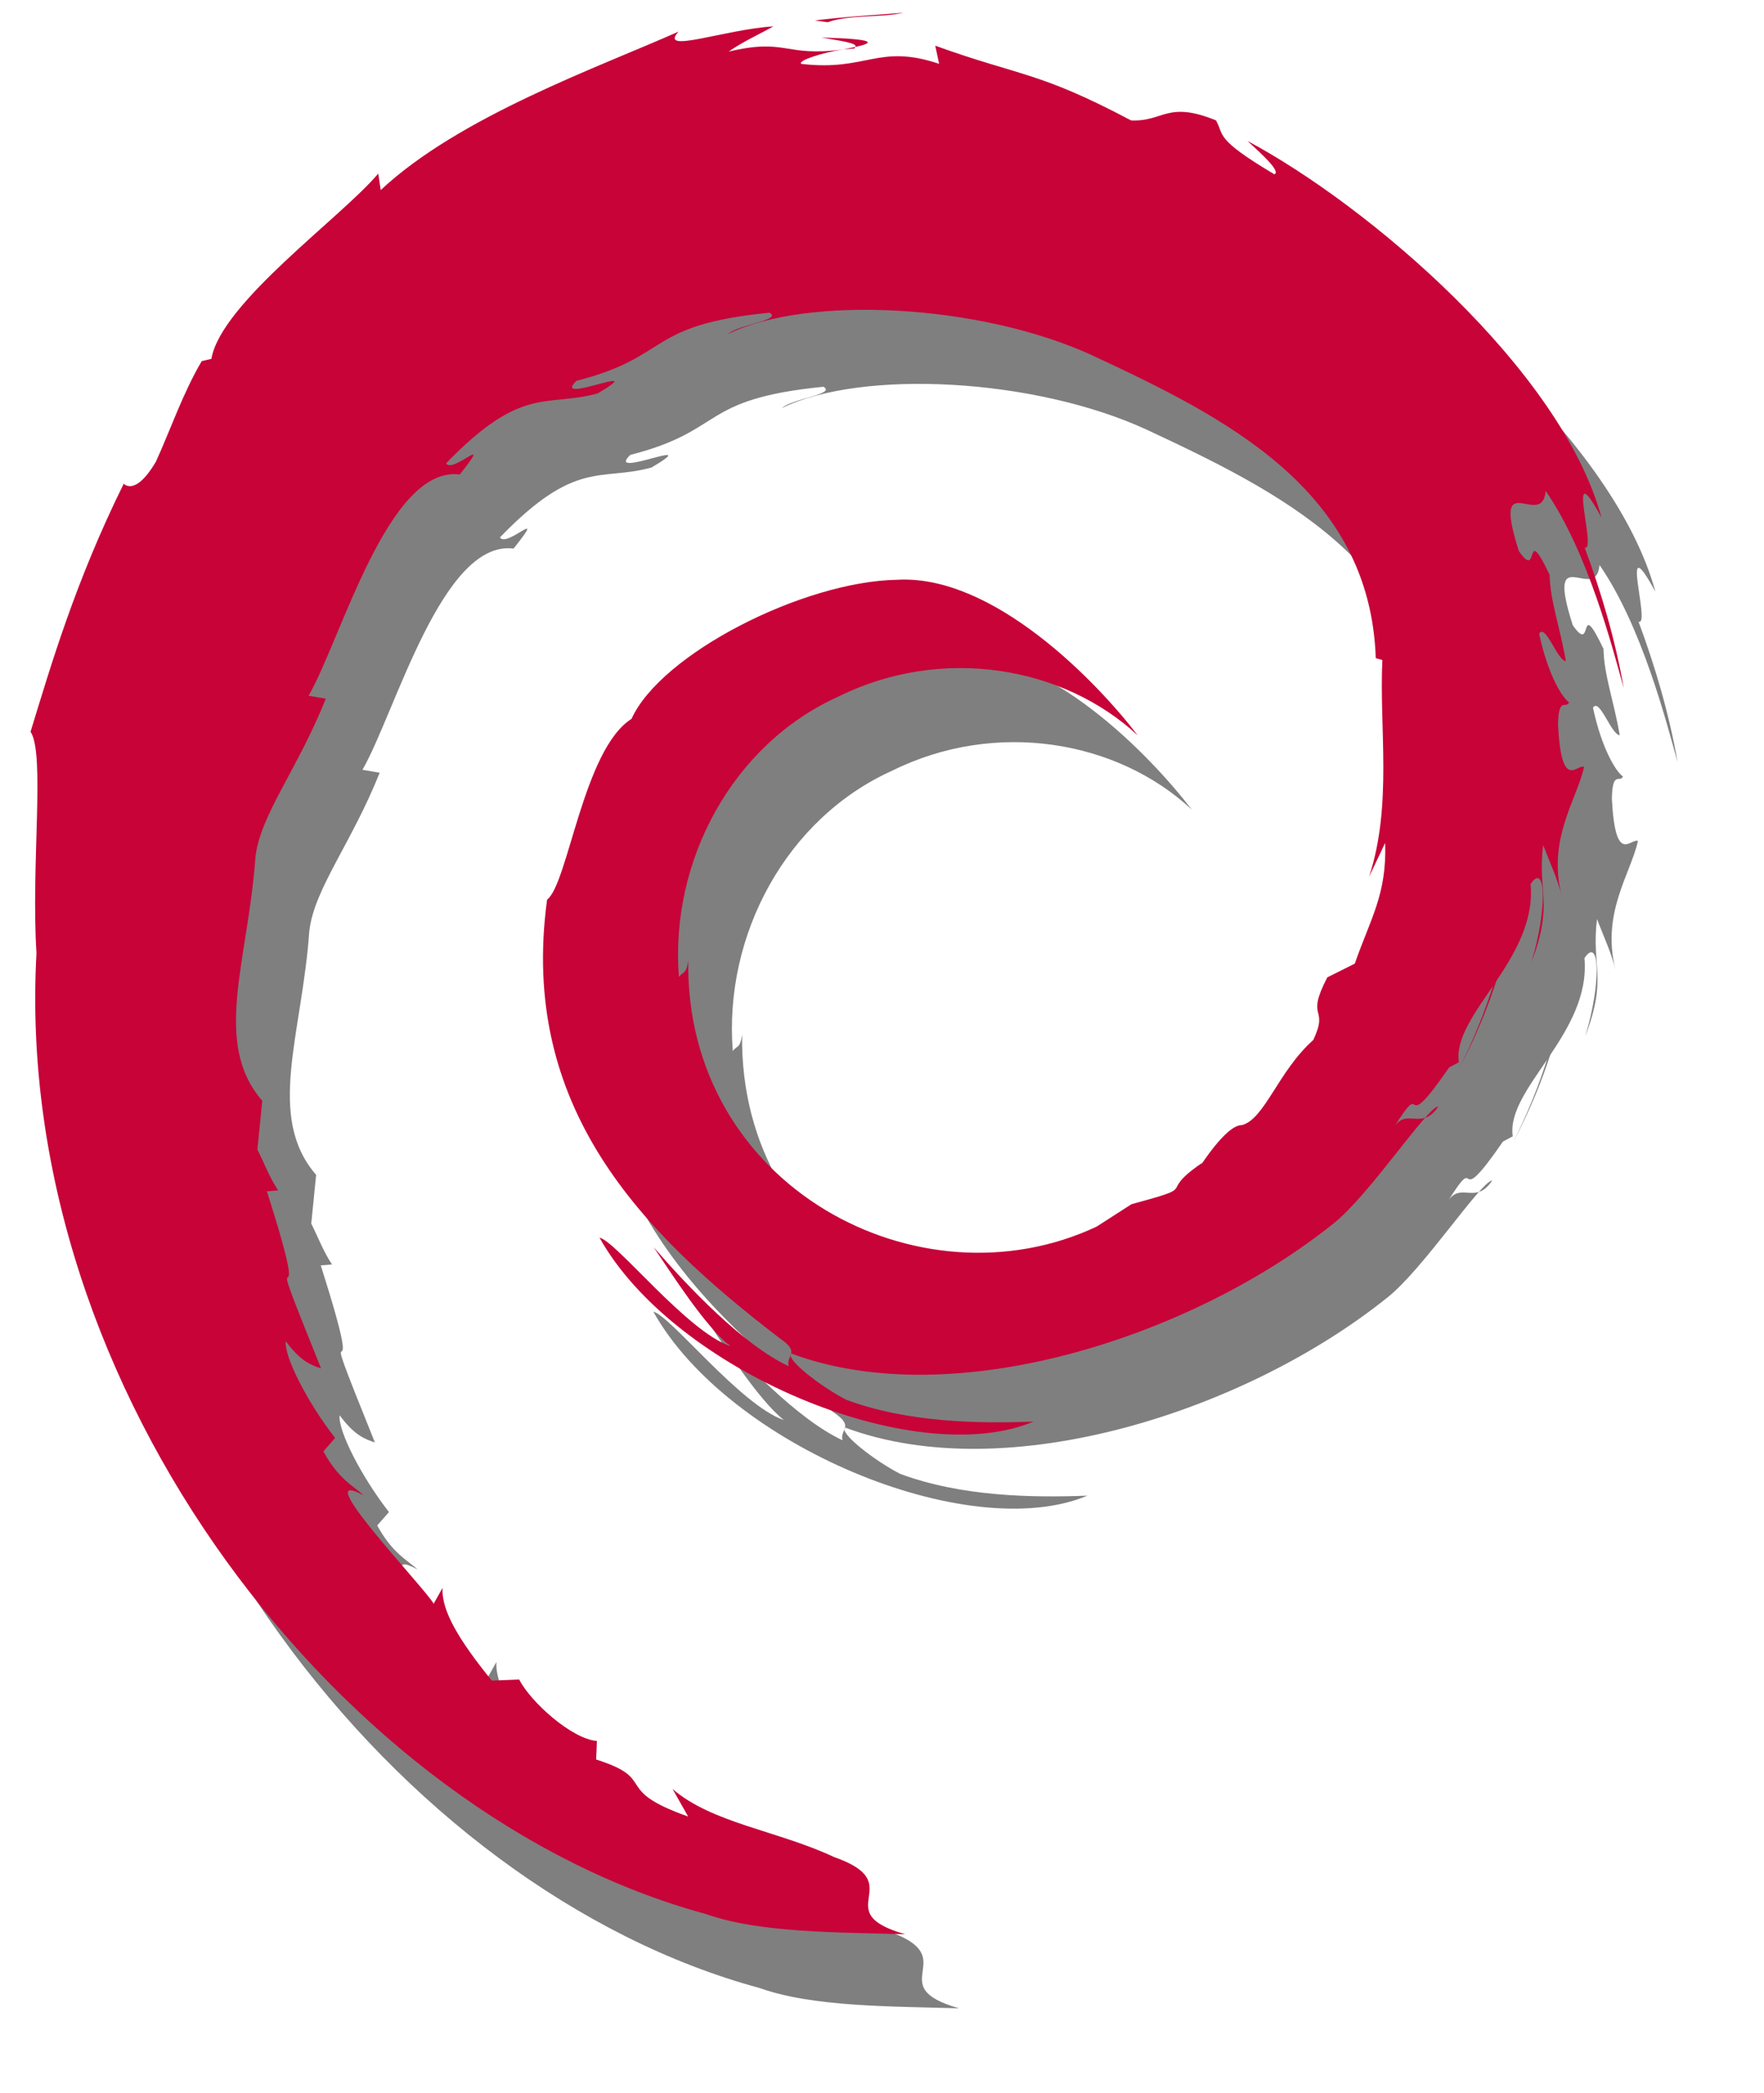 <?xml version="1.0" encoding="UTF-8" standalone="no"?>
<!-- Created with Inkscape (http://www.inkscape.org/) -->

<svg
   xmlns:dc="http://purl.org/dc/elements/1.1/"
   xmlns:cc="http://creativecommons.org/ns#"
   xmlns:rdf="http://www.w3.org/1999/02/22-rdf-syntax-ns#"
   xmlns:svg="http://www.w3.org/2000/svg"
   xmlns="http://www.w3.org/2000/svg"
   xmlns:sodipodi="http://sodipodi.sourceforge.net/DTD/sodipodi-0.dtd"
   xmlns:inkscape="http://www.inkscape.org/namespaces/inkscape"
   width="349.479"
   height="414.568"
   id="svg4046"
   version="1.1"
   inkscape:version="0.48.4 r9939"
   sodipodi:docname="Neues Dokument 3">
  <defs
     id="defs4048">
    <filter
       color-interpolation-filters="sRGB"
       inkscape:collect="always"
       id="filter4243">
      <feGaussianBlur
         inkscape:collect="always"
         stdDeviation="19.837"
         id="feGaussianBlur4245" />
    </filter>
  </defs>
  <sodipodi:namedview
     id="base"
     pagecolor="#ffffff"
     bordercolor="#666666"
     borderopacity="1.0"
     inkscape:pageopacity="0.0"
     inkscape:pageshadow="2"
     inkscape:zoom="0.35"
     inkscape:cx="174.73953"
     inkscape:cy="207.2839"
     inkscape:document-units="px"
     inkscape:current-layer="layer1"
     showgrid="false"
     fit-margin-top="0"
     fit-margin-left="0"
     fit-margin-right="0"
     fit-margin-bottom="0"
     inkscape:window-width="1052"
     inkscape:window-height="755"
     inkscape:window-x="621"
     inkscape:window-y="274"
     inkscape:window-maximized="0" />
  <g
     inkscape:label="Ebene 1"
     inkscape:groupmode="layer"
     id="layer1"
     transform="translate(-175.26,-325.078)">
    <g
       id="g3390"
       transform="matrix(0.351,0,0,-0.351,184.632,726.222)"
       style="opacity:0.5;fill:#000000;display:inline;filter:url(#filter4243)">
      <path
         inkscape:connector-curvature="0"
         d="m 467.309,1079.88 c 9.589,-1.72 20.742,-3.04 19.16,-5.33 10.492,2.3 12.883,4.42 -19.16,5.33"
         style="fill:#000000;fill-opacity:1;fill-rule:nonzero;stroke:none"
         id="path3392" />
      <path
         inkscape:connector-curvature="0"
         d="m 486.469,1074.55 -6.77,-1.4 6.313,0.56 0.457,0.84"
         style="fill:#000000;fill-opacity:1;fill-rule:nonzero;stroke:none"
         id="path3394" />
      <path
         inkscape:connector-curvature="0"
         d="m 785.52,625.309 c 1.07,-29.059 -8.489,-43.161 -17.129,-68.118 l -15.532,-7.761 c -12.699,-24.68 1.243,-15.68 -7.871,-35.309 -19.84,-17.641 -27.375,-44.616 -40.285,-48.058 -9.449,0.211 -24.771,-25.743 -22.701,-21.466 -26.562,-18.238 0.933,-12.119 -39.688,-23.198 l -19.618,-12.618 c -100.191,-47.133 -232.358,22.746 -230.526,150.183 -1.07,-8.09 -3.043,-6.07 -5.261,-9.34 -5.168,65.571 30.281,131.43 90.07,158.321 58.488,28.949 127.039,17.07 168.941,-21.969 -23.011,30.14 -81.4,90.862 -135.677,87.869 -53.172,-0.839 -133.482,-41.821 -150.083,-78.501 -27.238,-17.149 -35.794,-93.084 -47.665,-102.044 -15.98,-117.372 53.41,-187.852 131.249,-247.5 12.239,-8.262 3.438,-9.512 5.098,-15.801 -25.859,12.109 -56.732,44.777 -76.201,67.156 10.328,-15.11 28.674,-44.207 43.084,-55.746 -24.383,8.262 -64.146,59.078 -73.654,61.149 42.027,-75.258 177.701,-131.969 245.002,-103.829 -31.141,-1.148 -70.688,-0.64 -105.668,12.29 -14.704,7.55 -34.68,23.218 -31.102,26.152 91.809,-34.301 226.343,9.458 305.78,73.146 20.223,15.742 53.091,65.897 59.47,66.269 -9.609,-14.45 -18.14,0.243 -25.519,-12.507 20.129,32.481 2.04,-8.36 31.598,34.511 l 5.527,2.944 c -4.062,26.969 44.279,57.913 40.458,100.55 8.621,13.043 9.61,-14.028 0.473,-44.028 12.68,33.278 3.348,38.629 6.598,66.09 3.519,-9.23 8.152,-19.043 10.519,-28.781 -8.269,32.16 8.461,54.16 12.609,72.852 -4.089,1.808 -12.75,-14.223 -14.718,23.769 0.281,16.5 4.59,8.649 6.242,12.711 -3.242,1.859 -11.742,14.508 -16.91,38.77 3.738,5.699 10.019,-14.782 15.109,-15.622 -3.269,19.29 -8.922,34 -9.16,48.801 -14.902,31.141 -5.27,-4.152 -17.359,13.367 -15.852,49.473 13.16,11.481 15.117,33.961 24.051,-34.828 37.75,-88.808 44.051,-111.168 -4.809,27.258 -12.559,53.668 -22.051,79.219 7.32,-3.07 -11.75,56.09 9.511,16.91 -22.71,83.52 -131.315,175.945 -199.815,212.566 8.367,-7.67 18.957,-17.3 15.156,-18.81 -34.058,20.28 -28.078,21.86 -32.957,30.43 -27.742,11.29 -29.562,-0.91 -47.941,-0.02 -52.301,27.74 -62.379,24.79 -110.508,42.17 l 2.188,-10.23 c -34.649,11.54 -40.379,-4.38 -77.821,-0.04 -2.277,1.78 11.992,6.44 23.75,8.15 -33.5,-4.42 -31.929,6.6 -64.711,-1.22 8.082,5.67 16.621,9.42 25.242,14.24 -27.32,-1.66 -65.218,-15.9 -53.519,-2.95 -44.563,-19.88 -123.699,-47.79 -168.109,-89.431 l -1.403,9.331 c -20.347,-24.429 -88.738,-72.96 -94.187,-104.6 l -5.442,-1.27 C 106.98,879.32 100.129,859 91.731,840.551 77.879,816.949 71.43,831.469 73.398,827.77 46.16,772.539 32.629,726.129 20.941,688.07 29.27,675.621 21.141,613.121 24.289,563.102 10.609,316.051 197.672,76.191 402.141,20.82 432.109,10.102 476.672,10.512 514.582,9.41 c -44.73,12.801 3.436,28.361 -40.122,43.56 -31.43,14.801 -68.892,19.111 -91.153,38.42 l 8.808,-15.559 c -43.656,15.441 -16.395,20.919 -51.915,32.169 l 0.415,10.479 c -14.148,1.082 -37.476,22.054 -43.859,34.675 l -15.481,-0.609 c -18.597,22.949 -28.507,39.488 -27.789,52.308 l -5,-8.91 c -5.668,9.73 -72.026,78.877 -39.468,61.108 -6.047,5.531 -14.09,9 -22.808,24.847 l 6.629,7.571 c -15.668,20.16 -28.84,46 -27.84,54.613 8.363,-11.293 14.16,-13.402 19.902,-15.332 -39.57,98.18 -0.573,5.41 -30.545,99.941 l 6.34,0.508 c -4.859,7.321 -7.809,15.27 -11.719,23.071 l 2.758,27.5 c -28.469,32.89 -7.949,79.013 -3.84,137.763 2.852,23.891 23.782,49.321 39.704,89.199 l -9.704,1.668 c 18.543,32.344 44.866,129.883 85.303,124.864 19.59,24.609 -3.89,0.09 -7.719,6.289 43.032,44.531 56.559,31.461 85.602,39.469 31.316,18.589 -26.883,-7.25 -12.031,7.089 54.14,13.832 38.371,31.442 109,38.461 7.449,-4.238 -17.289,-6.55 -23.5,-12.05 45.109,22.07 142.75,17.05 206.16,-12.25 C 694.309,865.881 776.98,825.219 780.238,729.57 l 3.723,-1 c -1.871,-38.019 5.82,-81.988 -7.52,-122.379 l 9.079,19.118"
         style="fill:#000000;fill-opacity:1;fill-rule:nonzero;stroke:none"
         id="path3396"
         sodipodi:nodetypes="cccccccccccccccccccccccccccccccccccccccccccccccccccccccccccccccccccccccccccccccccccccccccccccccc" />
      <path
         inkscape:connector-curvature="0"
         d="m 339.32,496.23 -2.519,-12.601 c 11.808,-16.027 21.179,-33.41 36.258,-45.949 -10.848,21.172 -18.911,29.922 -33.739,58.55"
         style="fill:#000000;fill-opacity:1;fill-rule:nonzero;stroke:none"
         id="path3398" />
      <path
         inkscape:connector-curvature="0"
         d="m 367.238,497.32 c -6.25,6.918 -9.949,15.239 -14.09,23.52 3.961,-14.57 12.071,-27.09 19.622,-39.82 l -5.532,16.3"
         style="fill:#000000;fill-opacity:1;fill-rule:nonzero;stroke:none"
         id="path3400" />
      <path
         inkscape:connector-curvature="0"
         d="m 861.281,604.711 -2.633,-6.621 c -4.839,-34.379 -15.289,-68.399 -31.308,-99.942 17.691,33.282 29.129,69.684 33.941,106.563"
         style="fill:#000000;fill-opacity:1;fill-rule:nonzero;stroke:none"
         id="path3402" />
      <path
         inkscape:connector-curvature="0"
         d="m 470.879,1088.5 c 12.152,4.45 29.859,2.44 42.75,5.37 -16.797,-1.41 -33.508,-2.25 -50.039,-4.38 l 7.289,-0.99"
         style="fill:#000000;fill-opacity:1;fill-rule:nonzero;stroke:none"
         id="path3404" />
    </g>
    <g
       style="fill:#c70338;fill-opacity:1;display:inline"
       transform="matrix(0.351,0,0,-0.351,173.961,711.549)"
       id="g3374">
      <path
         id="path3376"
         style="fill:#c70338;fill-opacity:1;fill-rule:nonzero;stroke:none"
         d="m 467.309,1079.88 c 9.589,-1.72 20.742,-3.04 19.16,-5.33 10.492,2.3 12.883,4.42 -19.16,5.33"
         inkscape:connector-curvature="0" />
      <path
         id="path3378"
         style="fill:#c70338;fill-opacity:1;fill-rule:nonzero;stroke:none"
         d="m 486.469,1074.55 -6.77,-1.4 6.313,0.56 0.457,0.84"
         inkscape:connector-curvature="0" />
      <path
         sodipodi:nodetypes="cccccccccccccccccccccccccccccccccccccccccccccccccccccccccccccccccccccccccccccccccccccccccccccccc"
         id="path3380"
         style="fill:#c70338;fill-opacity:1;fill-rule:nonzero;stroke:none"
         d="m 785.52,625.309 c 1.07,-29.059 -8.489,-43.161 -17.129,-68.118 l -15.532,-7.761 c -12.699,-24.68 1.243,-15.68 -7.871,-35.309 -19.84,-17.641 -27.375,-44.616 -40.285,-48.058 -9.449,0.211 -24.771,-25.743 -22.701,-21.466 -26.562,-18.238 0.933,-12.119 -39.688,-23.198 l -19.618,-12.618 c -100.191,-47.133 -232.358,22.746 -230.526,150.183 -1.07,-8.09 -3.043,-6.07 -5.261,-9.34 -5.168,65.571 30.281,131.43 90.07,158.321 58.488,28.949 127.039,17.07 168.941,-21.969 -23.011,30.14 -81.4,90.862 -135.677,87.869 -53.172,-0.839 -133.482,-41.821 -150.083,-78.501 -27.238,-17.149 -35.794,-93.084 -47.665,-102.044 -15.98,-117.372 53.41,-187.852 131.249,-247.5 12.239,-8.262 3.438,-9.512 5.098,-15.801 -25.859,12.109 -56.732,44.777 -76.201,67.156 10.328,-15.11 28.674,-44.207 43.084,-55.746 -24.383,8.262 -64.146,59.078 -73.654,61.149 42.027,-75.258 177.701,-131.969 245.002,-103.829 -31.141,-1.148 -70.688,-0.64 -105.668,12.29 -14.704,7.55 -34.68,23.218 -31.102,26.152 91.809,-34.301 226.343,9.458 305.78,73.146 20.223,15.742 53.091,65.897 59.47,66.269 -9.609,-14.45 -18.14,0.243 -25.519,-12.507 20.129,32.481 2.04,-8.36 31.598,34.511 l 5.527,2.944 c -4.062,26.969 44.279,57.913 40.458,100.55 8.621,13.043 9.61,-14.028 0.473,-44.028 12.68,33.278 3.348,38.629 6.598,66.09 3.519,-9.23 8.152,-19.043 10.519,-28.781 -8.269,32.16 8.461,54.16 12.609,72.852 -4.089,1.808 -12.75,-14.223 -14.718,23.769 0.281,16.5 4.59,8.649 6.242,12.711 -3.242,1.859 -11.742,14.508 -16.91,38.77 3.738,5.699 10.019,-14.782 15.109,-15.622 -3.269,19.29 -8.922,34 -9.16,48.801 -14.902,31.141 -5.27,-4.152 -17.359,13.367 -15.852,49.473 13.16,11.481 15.117,33.961 24.051,-34.828 37.75,-88.808 44.051,-111.168 -4.809,27.258 -12.559,53.668 -22.051,79.219 7.32,-3.07 -11.75,56.09 9.511,16.91 -22.71,83.52 -131.315,175.945 -199.815,212.566 8.367,-7.67 18.957,-17.3 15.156,-18.81 -34.058,20.28 -28.078,21.86 -32.957,30.43 -27.742,11.29 -29.562,-0.91 -47.941,-0.02 -52.301,27.74 -62.379,24.79 -110.508,42.17 l 2.188,-10.23 c -34.649,11.54 -40.379,-4.38 -77.821,-0.04 -2.277,1.78 11.992,6.44 23.75,8.15 -33.5,-4.42 -31.929,6.6 -64.711,-1.22 8.082,5.67 16.621,9.42 25.242,14.24 -27.32,-1.66 -65.218,-15.9 -53.519,-2.95 -44.563,-19.88 -123.699,-47.79 -168.109,-89.431 l -1.403,9.331 c -20.347,-24.429 -88.738,-72.96 -94.187,-104.6 l -5.442,-1.27 C 106.98,879.32 100.129,859 91.731,840.551 77.879,816.949 71.43,831.469 73.398,827.77 46.16,772.539 32.629,726.129 20.941,688.07 29.27,675.621 21.141,613.121 24.289,563.102 10.609,316.051 197.672,76.191 402.141,20.82 432.109,10.102 476.672,10.512 514.582,9.41 c -44.73,12.801 3.436,28.361 -40.122,43.56 -31.43,14.801 -68.892,19.111 -91.153,38.42 l 8.808,-15.559 c -43.656,15.441 -16.395,20.919 -51.915,32.169 l 0.415,10.479 c -14.148,1.082 -37.476,22.054 -43.859,34.675 l -15.481,-0.609 c -18.597,22.949 -28.507,39.488 -27.789,52.308 l -5,-8.91 c -5.668,9.73 -72.026,78.877 -39.468,61.108 -6.047,5.531 -14.09,9 -22.808,24.847 l 6.629,7.571 c -15.668,20.16 -28.84,46 -27.84,54.613 8.363,-11.293 14.16,-13.402 19.902,-15.332 -39.57,98.18 -0.573,5.41 -30.545,99.941 l 6.34,0.508 c -4.859,7.321 -7.809,15.27 -11.719,23.071 l 2.758,27.5 c -28.469,32.89 -7.949,79.013 -3.84,137.763 2.852,23.891 23.782,49.321 39.704,89.199 l -9.704,1.668 c 18.543,32.344 44.866,129.883 85.303,124.864 19.59,24.609 -3.89,0.09 -7.719,6.289 43.032,44.531 56.559,31.461 85.602,39.469 31.316,18.589 -26.883,-7.25 -12.031,7.089 54.14,13.832 38.371,31.442 109,38.461 7.449,-4.238 -17.289,-6.55 -23.5,-12.05 45.109,22.07 142.75,17.05 206.16,-12.25 C 694.309,865.881 776.98,825.219 780.238,729.57 l 3.723,-1 c -1.871,-38.019 5.82,-81.988 -7.52,-122.379 l 9.079,19.118"
         inkscape:connector-curvature="0" />
      <path
         id="path3382"
         style="fill:#c70338;fill-opacity:1;fill-rule:nonzero;stroke:none"
         d="m 339.32,496.23 -2.519,-12.601 c 11.808,-16.027 21.179,-33.41 36.258,-45.949 -10.848,21.172 -18.911,29.922 -33.739,58.55"
         inkscape:connector-curvature="0" />
      <path
         id="path3384"
         style="fill:#c70338;fill-opacity:1;fill-rule:nonzero;stroke:none"
         d="m 367.238,497.32 c -6.25,6.918 -9.949,15.239 -14.09,23.52 3.961,-14.57 12.071,-27.09 19.622,-39.82 l -5.532,16.3"
         inkscape:connector-curvature="0" />
      <path
         id="path3386"
         style="fill:#c70338;fill-opacity:1;fill-rule:nonzero;stroke:none"
         d="m 861.281,604.711 -2.633,-6.621 c -4.839,-34.379 -15.289,-68.399 -31.308,-99.942 17.691,33.282 29.129,69.684 33.941,106.563"
         inkscape:connector-curvature="0" />
      <path
         id="path3388"
         style="fill:#c70338;fill-opacity:1;fill-rule:nonzero;stroke:none"
         d="m 470.879,1088.5 c 12.152,4.45 29.859,2.44 42.75,5.37 -16.797,-1.41 -33.508,-2.25 -50.039,-4.38 l 7.289,-0.99"
         inkscape:connector-curvature="0" />
    </g>
  </g>
</svg>
